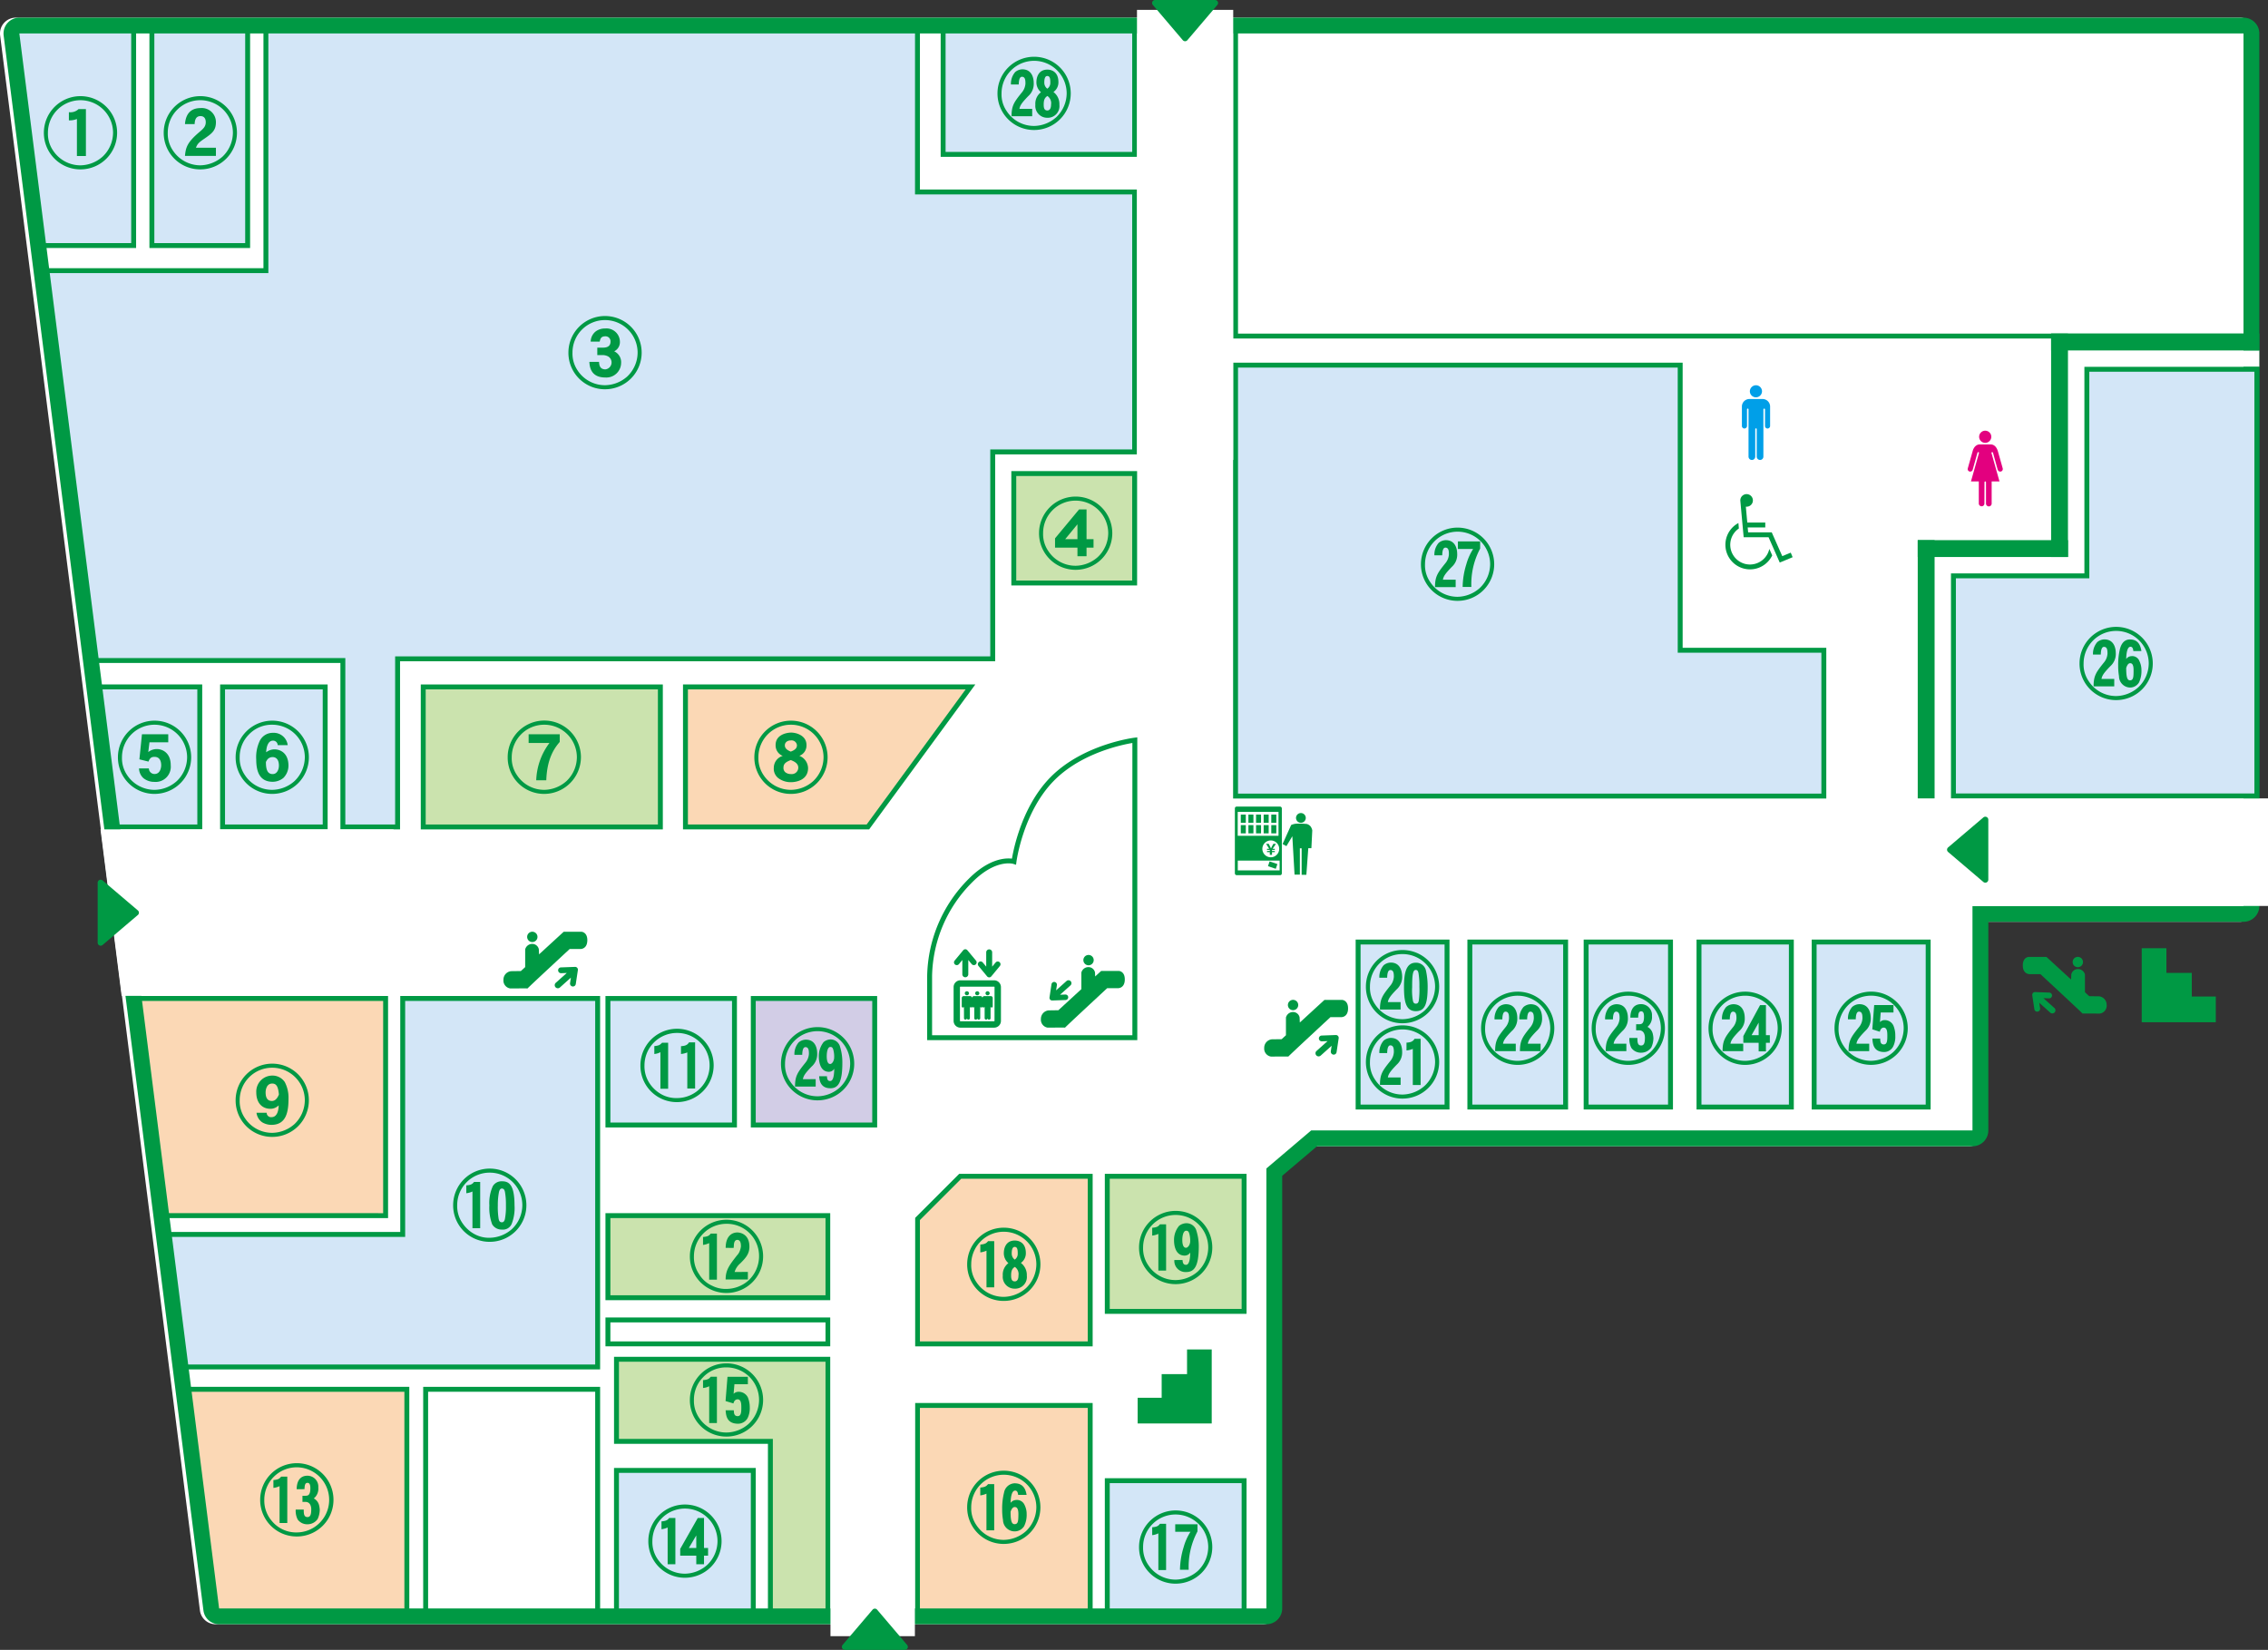 <svg id="グループ_4384" data-name="グループ 4384" xmlns="http://www.w3.org/2000/svg" xmlns:xlink="http://www.w3.org/1999/xlink" width="498.918" height="362.982" viewBox="0 0 498.918 362.982">
  <rect x="0" y="0" width="498.918" height="362.982" fill="#333333" stroke="none"/>
  <defs>
    <clipPath id="clip-path">
      <rect id="長方形_4443" data-name="長方形 4443" width="498.918" height="362.982" fill="none"/>
    </clipPath>
  </defs>
  <g id="グループ_4383" data-name="グループ 4383" clip-path="url(#clip-path)">
    <path id="パス_10192" data-name="パス 10192" d="M492.749,3.884H3.478A3.48,3.48,0,0,0,0,7.366,3.516,3.516,0,0,0,.027,7.8l43.952,346.51a3.477,3.477,0,0,0,3.45,3.038H277.8a3.479,3.479,0,0,0,3.48-3.476V258.684l7.653-6.495h144.2a3.48,3.48,0,0,0,3.48-3.48V202.8H492.75a3.479,3.479,0,0,0,3.48-3.475V7.364a3.48,3.48,0,0,0-3.48-3.48" fill="#fff"/>
    <path id="パス_10193" data-name="パス 10193" d="M29.4,5.586H3.333l6.021,48.44H29.4Z" fill="#d3e6f7"/>
    <path id="パス_10194" data-name="パス 10194" d="M29.4,5.586H3.333l6.021,48.44H29.4Z" fill="none" stroke="#094" stroke-miterlimit="10" stroke-width="1.081"/>
    <rect id="長方形_4381" data-name="長方形 4381" width="21.066" height="48.44" transform="translate(33.412 5.586)" fill="#d3e6f7"/>
    <rect id="長方形_4382" data-name="長方形 4382" width="21.066" height="48.44" transform="translate(33.412 5.586)" fill="none" stroke="#094" stroke-miterlimit="10" stroke-width="1.081"/>
    <rect id="長方形_4383" data-name="長方形 4383" width="42.134" height="28.09" transform="translate(207.47 5.874)" fill="#d3e6f7"/>
    <rect id="長方形_4384" data-name="長方形 4384" width="42.134" height="28.09" transform="translate(207.47 5.874)" fill="none" stroke="#094" stroke-miterlimit="10" stroke-width="1.081"/>
    <path id="パス_10195" data-name="パス 10195" d="M213.488,151.127h-62.7v30.809h40.129Z" fill="#fbd8b5"/>
    <path id="パス_10196" data-name="パス 10196" d="M213.488,151.127h-62.7v30.809h40.129Z" fill="none" stroke="#094" stroke-miterlimit="10" stroke-width="1.081"/>
    <rect id="長方形_4385" data-name="長方形 4385" width="52.166" height="30.809" transform="translate(93.103 151.127)" fill="#cbe3ae"/>
    <rect id="長方形_4386" data-name="長方形 4386" width="52.166" height="30.809" transform="translate(93.103 151.127)" fill="none" stroke="#094" stroke-miterlimit="10" stroke-width="1.081"/>
    <path id="パス_10197" data-name="パス 10197" d="M43.945,151.127H20.436L24.5,181.936h19.45Z" fill="#d3e6f7"/>
    <path id="パス_10198" data-name="パス 10198" d="M43.945,151.127H20.436L24.5,181.936h19.45Z" fill="none" stroke="#094" stroke-miterlimit="10" stroke-width="1.081"/>
    <rect id="長方形_4387" data-name="長方形 4387" width="22.574" height="30.809" transform="translate(48.961 151.126)" fill="#d3e6f7"/>
    <rect id="長方形_4388" data-name="長方形 4388" width="22.574" height="30.809" transform="translate(48.961 151.126)" fill="none" stroke="#094" stroke-miterlimit="10" stroke-width="1.081"/>
    <path id="パス_10199" data-name="パス 10199" d="M75.424,145.32v36.615H87.463v-36.99H218.38V99.424H249.6V42.238H201.827l0-36.364H58.494V59.546H10.1L20.913,145.32Z" fill="#d3e6f7"/>
    <path id="パス_10200" data-name="パス 10200" d="M75.424,145.32v36.615H87.463v-36.99H218.38V99.424H249.6V42.238H201.827l0-36.364H58.494V59.546H10.1L20.913,145.32Z" fill="none" stroke="#094" stroke-miterlimit="10" stroke-width="1.081"/>
    <rect id="長方形_4389" data-name="長方形 4389" width="222.714" height="68.062" transform="translate(271.799 5.874)" fill="#fff"/>
    <rect id="長方形_4390" data-name="長方形 4390" width="222.714" height="68.062" transform="translate(271.799 5.874)" fill="none" stroke="#094" stroke-miterlimit="10" stroke-width="1.081"/>
    <path id="パス_10201" data-name="パス 10201" d="M401.21,143.062h-31.6V80.331H271.8v94.811H401.21Z" fill="#d3e6f7"/>
    <path id="パス_10202" data-name="パス 10202" d="M401.21,143.062h-31.6V80.331H271.8v94.811H401.21Z" fill="none" stroke="#094" stroke-miterlimit="10" stroke-width="1.081"/>
    <rect id="長方形_4391" data-name="長方形 4391" width="30.097" height="29.72" transform="translate(243.581 258.793)" fill="#cbe3ae"/>
    <rect id="長方形_4392" data-name="長方形 4392" width="30.097" height="29.72" transform="translate(243.581 258.793)" fill="none" stroke="#094" stroke-miterlimit="10" stroke-width="1.081"/>
    <path id="パス_10203" data-name="パス 10203" d="M201.824,268.2v27.465h38V258.793H211.23Z" fill="#fbd8b5"/>
    <path id="パス_10204" data-name="パス 10204" d="M201.824,268.2v27.465h38V258.793H211.23Z" fill="none" stroke="#094" stroke-miterlimit="10" stroke-width="1.081"/>
    <rect id="長方形_4393" data-name="長方形 4393" width="30.097" height="29.202" transform="translate(243.581 325.76)" fill="#d3e6f7"/>
    <rect id="長方形_4394" data-name="長方形 4394" width="30.097" height="29.202" transform="translate(243.581 325.76)" fill="none" stroke="#094" stroke-miterlimit="10" stroke-width="1.081"/>
    <rect id="長方形_4395" data-name="長方形 4395" width="37.998" height="45.755" transform="translate(201.824 309.21)" fill="#fbd8b5"/>
    <rect id="長方形_4396" data-name="長方形 4396" width="37.998" height="45.755" transform="translate(201.824 309.21)" fill="none" stroke="#094" stroke-miterlimit="10" stroke-width="1.081"/>
    <rect id="長方形_4397" data-name="長方形 4397" width="26.711" height="27.836" transform="translate(165.708 219.673)" fill="#d2cde6"/>
    <rect id="長方形_4398" data-name="長方形 4398" width="26.711" height="27.836" transform="translate(165.708 219.673)" fill="none" stroke="#094" stroke-miterlimit="10" stroke-width="1.081"/>
    <rect id="長方形_4399" data-name="長方形 4399" width="27.839" height="27.836" transform="translate(133.732 219.673)" fill="#d3e6f7"/>
    <rect id="長方形_4400" data-name="長方形 4400" width="27.839" height="27.836" transform="translate(133.732 219.673)" fill="none" stroke="#094" stroke-miterlimit="10" stroke-width="1.081"/>
    <rect id="長方形_4401" data-name="長方形 4401" width="48.407" height="18.064" transform="translate(133.731 267.445)" fill="#cbe3ae"/>
    <rect id="長方形_4402" data-name="長方形 4402" width="48.407" height="18.064" transform="translate(133.731 267.445)" fill="none" stroke="#094" stroke-miterlimit="10" stroke-width="1.081"/>
    <path id="パス_10205" data-name="パス 10205" d="M84.828,267.448V219.669H29.4l6.522,47.778Z" fill="#fbd8b5"/>
    <path id="パス_10206" data-name="パス 10206" d="M84.828,267.448V219.669H29.4l6.522,47.778Z" fill="none" stroke="#094" stroke-miterlimit="10" stroke-width="1.081"/>
    <path id="パス_10207" data-name="パス 10207" d="M88.588,271.585H35.919l4.889,29.155h90.665l0-81.071H88.588Z" fill="#d3e6f7"/>
    <path id="パス_10208" data-name="パス 10208" d="M88.588,271.585H35.919l4.889,29.155h90.665l0-81.071H88.588Z" fill="none" stroke="#094" stroke-miterlimit="10" stroke-width="1.081"/>
    <rect id="長方形_4403" data-name="長方形 4403" width="48.407" height="5.266" transform="translate(133.731 290.395)" fill="#fff"/>
    <rect id="長方形_4404" data-name="長方形 4404" width="48.407" height="5.266" transform="translate(133.731 290.395)" fill="none" stroke="#094" stroke-miterlimit="10" stroke-width="1.081"/>
    <rect id="長方形_4405" data-name="長方形 4405" width="37.837" height="49.302" transform="translate(93.636 305.656)" fill="#fff"/>
    <rect id="長方形_4406" data-name="長方形 4406" width="37.837" height="49.302" transform="translate(93.636 305.656)" fill="none" stroke="#094" stroke-miterlimit="10" stroke-width="1.081"/>
    <path id="パス_10209" data-name="パス 10209" d="M135.615,317.112h33.857v37.852h12.666l0-55.916H135.615Z" fill="#cbe3ae"/>
    <path id="パス_10210" data-name="パス 10210" d="M135.615,317.112h33.857v37.852h12.666l0-55.916H135.615Z" fill="none" stroke="#094" stroke-miterlimit="10" stroke-width="1.081"/>
    <rect id="長方形_4407" data-name="長方形 4407" width="19.562" height="36.305" transform="translate(298.76 207.254)" fill="#d3e6f7"/>
    <rect id="長方形_4408" data-name="長方形 4408" width="19.562" height="36.305" transform="translate(298.76 207.254)" fill="none" stroke="#094" stroke-miterlimit="10" stroke-width="1.081"/>
    <rect id="長方形_4409" data-name="長方形 4409" width="21.065" height="36.305" transform="translate(323.341 207.254)" fill="#d3e6f7"/>
    <rect id="長方形_4410" data-name="長方形 4410" width="21.065" height="36.305" transform="translate(323.341 207.254)" fill="none" stroke="#094" stroke-miterlimit="10" stroke-width="1.081"/>
    <rect id="長方形_4411" data-name="長方形 4411" width="18.56" height="36.305" transform="translate(348.92 207.254)" fill="#d3e6f7"/>
    <rect id="長方形_4412" data-name="長方形 4412" width="18.56" height="36.305" transform="translate(348.92 207.254)" fill="none" stroke="#094" stroke-miterlimit="10" stroke-width="1.081"/>
    <rect id="長方形_4413" data-name="長方形 4413" width="20.316" height="36.305" transform="translate(373.747 207.254)" fill="#d3e6f7"/>
    <rect id="長方形_4414" data-name="長方形 4414" width="20.316" height="36.305" transform="translate(373.747 207.254)" fill="none" stroke="#094" stroke-miterlimit="10" stroke-width="1.081"/>
    <rect id="長方形_4415" data-name="長方形 4415" width="25.081" height="36.305" transform="translate(399.08 207.254)" fill="#d3e6f7"/>
    <rect id="長方形_4416" data-name="長方形 4416" width="25.081" height="36.305" transform="translate(399.08 207.254)" fill="none" stroke="#094" stroke-miterlimit="10" stroke-width="1.081"/>
    <path id="パス_10211" data-name="パス 10211" d="M295.258,219.985h-3.9l-5.422,4.975-.047-1.123a1.47,1.47,0,0,0-1.471-1.182,1.593,1.593,0,0,0-1.534,1.212v3.894l-.947.869-2.144.026a1.875,1.875,0,0,0-1.689,1.9,1.764,1.764,0,0,0,1.505,1.9s3.93-.035,3.8,0,9.263-8.674,9.263-8.674h2.395s1.357.037,1.473-1.679c.132-2.057-1.288-2.114-1.288-2.114" fill="#094"/>
    <path id="パス_10212" data-name="パス 10212" d="M284.433,222.248a1.136,1.136,0,1,0-1.119-1.152,1.136,1.136,0,0,0,1.119,1.152" fill="#094"/>
    <path id="パス_10213" data-name="パス 10213" d="M293.825,227.715l-3.089.114h0a.636.636,0,0,0-.607.664.644.644,0,0,0,.665.609s.577-.013,1.239-.05l-2.458,2.2a.687.687,0,0,0,.913,1.021l2.455-2.2c-.107.655-.191,1.226-.191,1.226l.006-.006a.646.646,0,0,0,.538.728h.006a.634.634,0,0,0,.719-.532l.461-3.053a.658.658,0,0,0-.148-.52.616.616,0,0,0-.507-.2" fill="#094"/>
    <path id="パス_10214" data-name="パス 10214" d="M129.193,207.106c.131-2.057-1.289-2.114-1.289-2.114h-3.9l-5.423,4.977-.048-1.12a1.472,1.472,0,0,0-1.472-1.182,1.589,1.589,0,0,0-1.531,1.212v3.89l-.946.868-2.149.03a1.875,1.875,0,0,0-1.688,1.9,1.764,1.764,0,0,0,1.506,1.9s3.927-.03,3.8,0,9.266-8.679,9.266-8.679h2.393s1.358.037,1.475-1.679" fill="#094"/>
    <path id="パス_10215" data-name="パス 10215" d="M117.082,207.26a1.136,1.136,0,1,0-1.119-1.152,1.136,1.136,0,0,0,1.119,1.152" fill="#094"/>
    <path id="パス_10216" data-name="パス 10216" d="M125.4,216.3a.646.646,0,0,0,.538.728h0a.634.634,0,0,0,.722-.531l.461-3.053a.658.658,0,0,0-.147-.52.618.618,0,0,0-.507-.2l-3.085.113h0a.637.637,0,0,0-.606.665.644.644,0,0,0,.664.609s.575-.016,1.239-.05l-2.457,2.2a.687.687,0,0,0,.913,1.022l2.455-2.2c-.108.655-.191,1.226-.191,1.226Z" fill="#094"/>
    <path id="パス_10217" data-name="パス 10217" d="M461.741,219.2l-2.143-.03-.946-.868v-3.891a1.59,1.59,0,0,0-1.532-1.212,1.476,1.476,0,0,0-1.473,1.183l-.046,1.12-5.424-4.978h-3.9s-1.42.057-1.288,2.114c.116,1.716,1.472,1.68,1.472,1.68h2.394s9.39,8.709,9.266,8.678,3.8,0,3.8,0a1.766,1.766,0,0,0,1.506-1.9,1.876,1.876,0,0,0-1.69-1.9" fill="#094"/>
    <path id="パス_10218" data-name="パス 10218" d="M457.1,212.791a1.136,1.136,0,1,0-1.152-1.119,1.136,1.136,0,0,0,1.152,1.119" fill="#094"/>
    <path id="パス_10219" data-name="パス 10219" d="M449.508,219.6c.662.033,1.239.05,1.239.05a.645.645,0,0,0,.665-.609.637.637,0,0,0-.607-.665h0l-3.089-.114a.624.624,0,0,0-.508.2.664.664,0,0,0-.147.521l.461,3.053a.633.633,0,0,0,.723.53h0a.644.644,0,0,0,.537-.727l.007.006s-.084-.572-.191-1.226l2.455,2.2a.687.687,0,0,0,.913-1.022Z" fill="#094"/>
    <path id="パス_10220" data-name="パス 10220" d="M382.517,116.268l-.1-1.195a5.416,5.416,0,1,0,7.439,7.116c-.214-.488-.434-.976-.638-1.429a4.365,4.365,0,0,1-4.251,3.436h0a4.341,4.341,0,0,1-2.448-7.928" fill="#094"/>
    <path id="パス_10221" data-name="パス 10221" d="M383.573,118.2h5.48l2.458,5.563,2.835-1.175-.416-1s-1.252.517-1.866.765c-.357-.8-2.314-5.233-2.314-5.233h-5.193c-.013-.17-.049-.561-.1-1.075h3.87v-1.079h-3.957c-.111-1.162-.228-2.525-.318-3.5a.771.771,0,0,0,.173.013,1.384,1.384,0,1,0-1.389-1.386c0,.106.738,8.1.738,8.1" fill="#094"/>
    <path id="パス_10222" data-name="パス 10222" d="M387.609,86.121V86.1a1.341,1.341,0,0,0-1.34-1.343,1.361,1.361,0,0,0-1.335,1.343,1.338,1.338,0,0,0,2.675.02" fill="#009fe8"/>
    <path id="パス_10223" data-name="パス 10223" d="M383.185,89.439V93.7a.558.558,0,0,0,.542.574h.012a.573.573,0,0,0,.571-.538V90.067a.168.168,0,0,1,.16-.176h0a.179.179,0,0,1,.173.176v10.389a.74.74,0,1,0,1.48,0V94.415a.152.152,0,0,1,.133-.17h.02a.159.159,0,0,1,.171.145v6.067a.742.742,0,0,0,.737.738.733.733,0,0,0,.728-.736v0l.007-10.389a.185.185,0,0,1,.181-.176.183.183,0,0,1,.167.176v3.667a.556.556,0,0,0,.561.538.565.565,0,0,0,.562-.565V89.439a1.664,1.664,0,0,0-1.664-1.656h-2.879a1.663,1.663,0,0,0-1.663,1.656" fill="#009fe8"/>
    <path id="パス_10224" data-name="パス 10224" d="M436.706,97.431h.011a1.337,1.337,0,1,0-.011,0" fill="#e3007f"/>
    <path id="パス_10225" data-name="パス 10225" d="M433.953,99.234l-1.076,3.811a.556.556,0,0,0,.376.69h0a.579.579,0,0,0,.7-.391l1.059-3.755a.165.165,0,0,1,.207-.111h0a.153.153,0,0,1,.123.178l-.007.025-1.759,6.231H435.3v4.85a.621.621,0,0,0,.618.624.608.608,0,0,0,.618-.6v-.025l.013-4.675a.171.171,0,0,1,.167-.167.169.169,0,0,1,.168.167v4.675a.623.623,0,1,0,1.245.051.431.431,0,0,0,0-.051v-4.85l1.725.007-1.763-6.238a.164.164,0,0,1,.109-.2h0a.182.182,0,0,1,.22.11l1.038,3.755a.592.592,0,0,0,.711.391.568.568,0,0,0,.393-.691l-1.076-3.811c-.305-.975-.888-1.459-1.589-1.459h-2.368c-.688,0-1.3.484-1.579,1.459" fill="#e3007f"/>
    <path id="パス_10226" data-name="パス 10226" d="M482.151,219.25v-5.209H476.57v-5.429h-5.43V224.9h16.294v-5.65Z" fill="#094"/>
    <path id="パス_10227" data-name="パス 10227" d="M261.127,296.884v5.429h-5.582v5.21h-5.282v5.65h16.293V296.884Z" fill="#094"/>
    <rect id="長方形_4417" data-name="長方形 4417" width="26.588" height="24.077" transform="translate(223.014 104.186)" fill="#cbe3ae"/>
    <rect id="長方形_4418" data-name="長方形 4418" width="26.588" height="24.077" transform="translate(223.014 104.186)" fill="none" stroke="#094" stroke-miterlimit="10" stroke-width="1.081"/>
    <rect id="長方形_4419" data-name="長方形 4419" width="30.097" height="31.459" transform="translate(135.612 323.502)" fill="#d3e6f7"/>
    <rect id="長方形_4420" data-name="長方形 4420" width="30.097" height="31.459" transform="translate(135.612 323.502)" fill="none" stroke="#094" stroke-miterlimit="10" stroke-width="1.081"/>
    <path id="パス_10228" data-name="パス 10228" d="M89.5,305.656H41.136L47.217,355.1H89.5Z" fill="#fbd8b5"/>
    <path id="パス_10229" data-name="パス 10229" d="M89.5,305.656H41.136L47.217,355.1H89.5Z" fill="none" stroke="#094" stroke-miterlimit="10" stroke-width="1.081"/>
    <path id="パス_10230" data-name="パス 10230" d="M493.525,7.364v191.96H433.908v49.381H288.435l-9.854,8.365v96.8H48.2L4.254,7.364Zm0-3.48H4.254A3.48,3.48,0,0,0,.776,7.366,3.516,3.516,0,0,0,.8,7.8l43.952,346.51a3.477,3.477,0,0,0,3.45,3.038H278.581a3.479,3.479,0,0,0,3.48-3.476V258.684l7.653-6.495h144.2a3.48,3.48,0,0,0,3.48-3.48V202.8h56.137a3.479,3.479,0,0,0,3.48-3.475V7.364a3.48,3.48,0,0,0-3.48-3.48" fill="#094"/>
    <rect id="長方形_4421" data-name="長方形 4421" width="18.571" height="95.352" transform="translate(182.688 264.618)" fill="#fff"/>
    <path id="パス_10231" data-name="パス 10231" d="M185.351,361.9l6.6-7.757a.659.659,0,0,1,.93-.072.611.611,0,0,1,.072.072l6.6,7.757a.659.659,0,0,1-.5,1.085h-13.2a.658.658,0,0,1-.5-1.085" fill="#094"/>
    <rect id="長方形_4422" data-name="長方形 4422" width="21.169" height="99.023" transform="translate(250.115 2.173)" fill="#fff"/>
    <path id="パス_10232" data-name="パス 10232" d="M267.8,1.085l-6.6,7.757a.659.659,0,0,1-.93.072.612.612,0,0,1-.072-.072l-6.6-7.757A.659.659,0,0,1,254.1,0h13.2a.658.658,0,0,1,.5,1.085" fill="#094"/>
    <rect id="長方形_4423" data-name="長方形 4423" width="85.796" height="23.666" transform="translate(413.122 175.653)" fill="#fff"/>
    <rect id="長方形_4424" data-name="長方形 4424" width="12.34" height="3.605" transform="translate(484.666 77.1)" fill="#fff"/>
    <path id="パス_10233" data-name="パス 10233" d="M436.306,194.04l-7.758-6.6a.659.659,0,0,1-.071-.93.6.6,0,0,1,.071-.072l7.758-6.6a.66.66,0,0,1,1.085.5v13.2a.658.658,0,0,1-1.085.5" fill="#094"/>
    <path id="パス_10234" data-name="パス 10234" d="M22.109,182.477H86.567V219.1H26.758Z" fill="#fff"/>
    <path id="パス_10235" data-name="パス 10235" d="M22.572,193.7l7.757,6.6a.659.659,0,0,1,.072.93.611.611,0,0,1-.072.072l-7.757,6.6a.658.658,0,0,1-1.088-.5V194.2a.658.658,0,0,1,1.085-.5" fill="#094"/>
    <rect id="長方形_4425" data-name="長方形 4425" width="10.335" height="15.093" rx="0.38" transform="translate(271.647 177.455)" fill="#094"/>
    <rect id="長方形_4426" data-name="長方形 4426" width="9.206" height="2.153" transform="translate(272.289 189.338)" fill="#fff"/>
    <rect id="長方形_4427" data-name="長方形 4427" width="8.976" height="5.263" transform="translate(272.275 178.617)" fill="#fff"/>
    <rect id="長方形_4428" data-name="長方形 4428" width="1.105" height="1.813" transform="translate(272.95 179.217)" fill="#094"/>
    <rect id="長方形_4429" data-name="長方形 4429" width="1.105" height="1.813" transform="translate(274.627 179.217)" fill="#094"/>
    <rect id="長方形_4430" data-name="長方形 4430" width="1.104" height="1.813" transform="translate(276.305 179.217)" fill="#094"/>
    <rect id="長方形_4431" data-name="長方形 4431" width="1.105" height="1.813" transform="translate(277.981 179.217)" fill="#094"/>
    <rect id="長方形_4432" data-name="長方形 4432" width="1.105" height="1.813" transform="translate(279.659 179.217)" fill="#094"/>
    <rect id="長方形_4433" data-name="長方形 4433" width="1.105" height="1.813" transform="translate(272.95 181.531)" fill="#094"/>
    <rect id="長方形_4434" data-name="長方形 4434" width="1.105" height="1.813" transform="translate(274.627 181.531)" fill="#094"/>
    <rect id="長方形_4435" data-name="長方形 4435" width="1.104" height="1.813" transform="translate(276.305 181.531)" fill="#094"/>
    <rect id="長方形_4436" data-name="長方形 4436" width="1.105" height="1.813" transform="translate(277.981 181.531)" fill="#094"/>
    <rect id="長方形_4437" data-name="長方形 4437" width="1.105" height="1.813" transform="translate(279.659 181.531)" fill="#094"/>
    <rect id="長方形_4438" data-name="長方形 4438" width="1.105" height="1.813" transform="translate(278.932 190.563) rotate(-71.203)" fill="#094"/>
    <path id="パス_10236" data-name="パス 10236" d="M281.4,186.755a1.852,1.852,0,1,1-1.852-1.852,1.852,1.852,0,0,1,1.852,1.852" fill="#fff"/>
    <path id="パス_10237" data-name="パス 10237" d="M279.334,188.07v-.6h-.613v-.244h.613v-.247h-.613v-.243h.477l-.676-1.081h.578l.331.653c.069.139.108.249.16.376h.006c.055-.117.1-.247.166-.38l.347-.649h.578l-.737,1.081h.483v.243h-.613v.247h.613v.244h-.613v.6Z" fill="#094"/>
    <path id="パス_10238" data-name="パス 10238" d="M287.245,179.949a1.072,1.072,0,1,1-1.072-1.072,1.072,1.072,0,0,1,1.072,1.072" fill="#094"/>
    <path id="パス_10239" data-name="パス 10239" d="M284.029,181.508l-1.884,4.191.844.455,1.3-2.177.487,8.447h1.17v-5.783h.39v5.815h1.039l.423-5.847h.682l.195-3.931a2.256,2.256,0,0,0-.358-.845,1.694,1.694,0,0,0-.844-.552,17.016,17.016,0,0,0-2.307-.065,3.411,3.411,0,0,0-1.137.292" fill="#094"/>
    <path id="パス_10240" data-name="パス 10240" d="M429.72,175.112V126.69h29.349V81.246h37.4v93.866Z" fill="#d3e6f7"/>
    <path id="パス_10241" data-name="パス 10241" d="M495.925,81.786v92.786H430.261V127.231H459.61V81.786Zm1.081-1.081H458.528v45.444H429.179v49.5h67.826Z" fill="#094"/>
    <rect id="長方形_4439" data-name="長方形 4439" width="3.708" height="49.152" transform="translate(451.207 73.393)" fill="#094"/>
    <rect id="長方形_4440" data-name="長方形 4440" width="3.708" height="56.816" transform="translate(421.867 118.837)" fill="#094"/>
    <rect id="長方形_4441" data-name="長方形 4441" width="45.799" height="3.708" transform="translate(451.207 73.392)" fill="#094"/>
    <rect id="長方形_4442" data-name="長方形 4442" width="33.057" height="3.708" transform="translate(421.866 118.837)" fill="#094"/>
    <path id="パス_10242" data-name="パス 10242" d="M204.5,228.293h45.144V162.834s-10.982,1.346-18.058,8.421-8.527,18.289-8.527,18.289-4.075-1.316-9.53,4.139A30.416,30.416,0,0,0,204.5,214.75Z" fill="#fff"/>
    <path id="パス_10243" data-name="パス 10243" d="M204.5,228.293h45.144V162.834s-10.982,1.346-18.058,8.421-8.527,18.289-8.527,18.289-4.075-1.316-9.53,4.139A30.416,30.416,0,0,0,204.5,214.75Z" fill="none" stroke="#094" stroke-miterlimit="10" stroke-width="1.081"/>
    <path id="パス_10244" data-name="パス 10244" d="M230.495,226.087s3.927-.031,3.8,0,9.266-8.679,9.266-8.679h2.394s1.356.037,1.472-1.679c.132-2.057-1.289-2.114-1.289-2.114h-3.9l-1.319,1.21-.036-.872a1.474,1.474,0,0,0-1.473-1.182,1.588,1.588,0,0,0-1.532,1.211v3.636l-5.057,4.642-2.147.031a1.877,1.877,0,0,0-1.693,1.9,1.764,1.764,0,0,0,1.506,1.9" fill="#094"/>
    <path id="パス_10245" data-name="パス 10245" d="M240.593,211.248h0v0Z" fill="#094"/>
    <path id="パス_10246" data-name="パス 10246" d="M239.445,212.37a1.136,1.136,0,1,0-1.122-1.149,1.136,1.136,0,0,0,1.122,1.149" fill="#094"/>
    <path id="パス_10247" data-name="パス 10247" d="M231.485,220.116l2.922-.106a.6.6,0,1,0-.047-1.206s-.547.016-1.175.05l2.324-2.081a.65.65,0,0,0-.865-.968l-2.324,2.08c.1-.621.181-1.158.181-1.158h0a.609.609,0,0,0-.508-.688.6.6,0,0,0-.685.5l-.434,2.888a.62.62,0,0,0,.14.494.582.582,0,0,0,.474.194" fill="#094"/>
    <path id="パス_10248" data-name="パス 10248" d="M218.689,215.674H211.27a1.488,1.488,0,0,0-1.494,1.494l0,7.425a1.486,1.486,0,0,0,1.493,1.5h7.421a1.5,1.5,0,0,0,1.5-1.494l0-7.423a1.505,1.505,0,0,0-1.5-1.5" fill="#fff"/>
    <path id="パス_10249" data-name="パス 10249" d="M210.944,212.117s.352-.423.751-.916v3.15a.656.656,0,0,0,1.312,0V211.2c.4.493.753.916.753.916a.617.617,0,0,0,.858.084.611.611,0,0,0,.083-.859l-1.888-2.272a.6.6,0,0,0-.467-.227.632.632,0,0,0-.466.227L210,211.342a.608.608,0,0,0,.083.855.618.618,0,0,0,.861-.08" fill="#094"/>
    <path id="パス_10250" data-name="パス 10250" d="M217.137,214.8a.624.624,0,0,0,.467.229.61.61,0,0,0,.473-.229l1.873-2.269a.6.6,0,0,0-.076-.853.6.6,0,0,0-.857.083s-.359.426-.76.909v-3.147a.654.654,0,1,0-1.308,0v3.147c-.389-.483-.752-.909-.752-.909a.606.606,0,1,0-.937.768Z" fill="#094"/>
    <path id="パス_10251" data-name="パス 10251" d="M218.689,215.674H211.27a1.488,1.488,0,0,0-1.494,1.494l0,7.424a1.486,1.486,0,0,0,1.493,1.5h7.42a1.494,1.494,0,0,0,1.5-1.494l0-7.423a1.505,1.505,0,0,0-1.5-1.5m.086,8.922a.086.086,0,0,1-.09.09h-7.42a.1.1,0,0,1-.093-.09v-7.423a.1.1,0,0,1,.1-.1h7.419a.088.088,0,0,1,.09.1Z" fill="#094"/>
    <path id="パス_10252" data-name="パス 10252" d="M212.7,218.968a.458.458,0,0,0,.47-.449.47.47,0,0,0-.937,0,.461.461,0,0,0,.467.449" fill="#094"/>
    <path id="パス_10253" data-name="パス 10253" d="M214.981,218.968a.453.453,0,0,0,.46-.449.465.465,0,0,0-.927,0,.457.457,0,0,0,.467.449" fill="#094"/>
    <path id="パス_10254" data-name="パス 10254" d="M217.258,218.968a.451.451,0,0,0,.453-.449.46.46,0,0,0-.919,0,.454.454,0,0,0,.466.449" fill="#094"/>
    <path id="パス_10255" data-name="パス 10255" d="M217.923,219.149h-1.331a.445.445,0,0,0-.481.423.427.427,0,0,0-.466-.423h-1.328a.446.446,0,0,0-.481.423.427.427,0,0,0-.469-.423h-1.319a.437.437,0,0,0-.482.44v1.854a.236.236,0,0,0,.253.218.23.23,0,0,0,.231-.172l.011,2.563a.325.325,0,0,0,.643,0,.331.331,0,0,0,.653,0v-2.563a.253.253,0,0,0,.241.172.228.228,0,0,0,.238-.21.25.25,0,0,0,.257.21.245.245,0,0,0,.235-.172l0,2.563a.3.3,0,0,0,.321.277.308.308,0,0,0,.329-.277.3.3,0,0,0,.316.277.313.313,0,0,0,.337-.277v-2.563a.244.244,0,0,0,.233.172.234.234,0,0,0,.244-.21.243.243,0,0,0,.246.21.259.259,0,0,0,.248-.172v2.563a.329.329,0,0,0,.649,0,.3.3,0,0,0,.316.277.313.313,0,0,0,.338-.277v-2.563a.24.24,0,0,0,.236.172.231.231,0,0,0,.245-.218v-1.854a.43.43,0,0,0-.466-.44" fill="#094"/>
    <path id="パス_10256" data-name="パス 10256" d="M111.681,166.583a8.056,8.056,0,0,1,16.112,0,8.1,8.1,0,0,1-8.048,8.081,8,8,0,0,1-8.064-8.081m2.049,3.966a7.16,7.16,0,0,0,6.015,3.223,7.5,7.5,0,0,0,4.875-1.934,7.275,7.275,0,0,0,2.281-5.255,7.166,7.166,0,0,0-7.156-7.139,7.132,7.132,0,0,0-7.172,7.139,6.561,6.561,0,0,0,1.157,3.966m9.4-9.006v1.686c-1.008,1.189-2.793,3.42-2.958,8.444h-2.214a14.485,14.485,0,0,1,2.908-8.213h-4.577v-1.917Z" fill="#094"/>
    <path id="パス_10257" data-name="パス 10257" d="M165.943,166.6a8.057,8.057,0,1,1,8.065,8.065,8.02,8.02,0,0,1-8.065-8.065m2.05,3.966a7.211,7.211,0,0,0,6.015,3.206,7.425,7.425,0,0,0,4.891-1.933,7.259,7.259,0,0,0,2.264-5.239,7.168,7.168,0,0,0-7.155-7.155,7.131,7.131,0,0,0-7.172,7.155,6.589,6.589,0,0,0,1.157,3.966m9.419-6.66a2.409,2.409,0,0,1-1.57,2.38,2.979,2.979,0,0,1,1.917,2.71c0,2.594-2.561,3.091-3.768,3.091a4.545,4.545,0,0,1-2.776-.893,2.616,2.616,0,0,1-.991-2.28,2.727,2.727,0,0,1,1.966-2.612,2.464,2.464,0,0,1-1.57-2.4c0-2.231,2.363-2.727,3.437-2.727s3.355.612,3.355,2.727m-4.594,6.049a1.979,1.979,0,0,0,1.19.346,1.424,1.424,0,0,0,1.6-1.42c0-.943-.959-1.4-1.653-1.653-.942.347-1.6.76-1.6,1.586a1.234,1.234,0,0,0,.463,1.141m1.14-4.594c1.223-.446,1.355-.976,1.355-1.422a1.193,1.193,0,0,0-1.305-1.041c-.992,0-1.355.611-1.355,1.041,0,.364.066.943,1.3,1.422" fill="#094"/>
    <path id="パス_10258" data-name="パス 10258" d="M219.429,20.537a8.057,8.057,0,1,1,8.065,8.065,8.029,8.029,0,0,1-8.065-8.065m2.05,3.95a7.16,7.16,0,0,0,6.015,3.222,7.5,7.5,0,0,0,4.875-1.933,7.266,7.266,0,0,0,2.28-5.239,7.168,7.168,0,0,0-7.155-7.155,7.159,7.159,0,0,0-7.172,7.155,6.439,6.439,0,0,0,1.157,3.95m5.585-.545v1.635H222.52c0-2.313.545-3.089,2.214-5.172a3.344,3.344,0,0,0,.843-2.016c0-.661-.017-1.487-.76-1.5-.612,0-.694,1.024-.711,1.7h-1.719a3.917,3.917,0,0,1,.926-2.726,2.489,2.489,0,0,1,1.586-.612c2.132,0,2.5,1.983,2.5,2.992a3.59,3.59,0,0,1-1.207,2.908c-1.47,1.52-1.8,2.065-1.933,2.793Zm4.677-3.7a3.318,3.318,0,0,1,1.305,2.793,2.572,2.572,0,0,1-2.66,2.875,2.612,2.612,0,0,1-2.628-2.875A3.147,3.147,0,0,1,229,20.289a2.834,2.834,0,0,1-1.008-2.214c0-1.058.446-2.76,2.412-2.76.959,0,2.429.5,2.429,2.76a2.585,2.585,0,0,1-1.09,2.165m-1.355,4.065c.694,0,.826-.744.826-1.322a1.885,1.885,0,0,0-.81-1.867c-.495.346-.809.71-.809,1.867,0,.463,0,1.322.793,1.322m0-4.792a1.518,1.518,0,0,0,.661-1.339c0-.661-.017-1.454-.661-1.454-.661,0-.661,1.091-.661,1.454a1.637,1.637,0,0,0,.661,1.339" fill="#094"/>
    <path id="パス_10259" data-name="パス 10259" d="M36.014,29.2a8.056,8.056,0,1,1,8.064,8.065A8.019,8.019,0,0,1,36.014,29.2m2.049,3.95a7.223,7.223,0,0,0,6.015,3.222,7.584,7.584,0,0,0,4.892-1.933A7.312,7.312,0,0,0,51.233,29.2a7.168,7.168,0,0,0-7.155-7.155A7.132,7.132,0,0,0,36.906,29.2a6.547,6.547,0,0,0,1.157,3.95m9.436-.645v1.8H40.69c.165-1.967.6-3.041,3.074-5.173.991-.826,1.5-1.306,1.5-2.264,0-.744-.347-1.322-1.124-1.322-.462,0-1.272.1-1.322,1.752H40.69c.149-1.917,1.008-3.521,3.437-3.521A3.1,3.1,0,0,1,47.5,26.873c0,1.884-.926,2.512-2.562,3.653-1.124.759-1.52,1.106-1.834,1.982Z" fill="#094"/>
    <path id="パス_10260" data-name="パス 10260" d="M9.65,29.2a8.056,8.056,0,1,1,8.064,8.065A8.029,8.029,0,0,1,9.65,29.2M11.7,33.152a7.183,7.183,0,0,0,6.015,3.223,7.5,7.5,0,0,0,4.875-1.934,7.264,7.264,0,0,0,2.28-5.238,7.168,7.168,0,0,0-7.155-7.155A7.157,7.157,0,0,0,10.542,29.2,6.543,6.543,0,0,0,11.7,33.152M18.9,24V34.326H16.921V26.179a4.205,4.205,0,0,1-1.768.3v-1.8A2.584,2.584,0,0,0,17.284,24Z" fill="#094"/>
    <path id="パス_10261" data-name="パス 10261" d="M125.04,77.576a8.057,8.057,0,1,1,8.065,8.065,8.02,8.02,0,0,1-8.065-8.065m2.05,3.966a7.188,7.188,0,0,0,6.015,3.206A7.492,7.492,0,0,0,138,82.814a7.287,7.287,0,0,0,2.264-5.238,7.168,7.168,0,0,0-7.155-7.155,7.131,7.131,0,0,0-7.172,7.155,6.589,6.589,0,0,0,1.157,3.966m4.3-3.421V76.485h1.256c1.173,0,1.653-.5,1.653-1.339a1.088,1.088,0,0,0-1.124-1.156c-.876,0-1.107.4-1.256,1.173h-1.983a2.933,2.933,0,0,1,1.173-2.3,3.472,3.472,0,0,1,2.049-.595,2.953,2.953,0,0,1,3.206,2.975,2.242,2.242,0,0,1-1.256,2.049,2.638,2.638,0,0,1,1.521,2.6,3.249,3.249,0,0,1-3.5,3.156c-3.239,0-3.421-2.462-3.486-3.438h2.131c.033.612.116,1.653,1.4,1.653a1.535,1.535,0,0,0,.661-2.809,2.543,2.543,0,0,0-1.19-.331Z" fill="#094"/>
    <path id="パス_10262" data-name="パス 10262" d="M228.57,117.3a8.056,8.056,0,1,1,8.064,8.064,8.029,8.029,0,0,1-8.064-8.064m2.049,3.949a7.161,7.161,0,0,0,6.015,3.223,7.5,7.5,0,0,0,4.875-1.934,7.267,7.267,0,0,0,2.281-5.238,7.18,7.18,0,0,0-7.156-7.156,7.131,7.131,0,0,0-7.171,7.156,6.543,6.543,0,0,0,1.156,3.949m8.4-9.172v6.545h1.537v1.867h-1.537v1.884h-2v-1.884H232.09v-2.05l5.288-6.362Zm-4.693,6.545h2.693v-3.272Z" fill="#094"/>
    <path id="パス_10263" data-name="パス 10263" d="M51.835,166.6a8.057,8.057,0,1,1,8.065,8.064,8.019,8.019,0,0,1-8.065-8.064m2.05,3.949a7.159,7.159,0,0,0,6.015,3.223,7.507,7.507,0,0,0,4.891-1.934,7.307,7.307,0,0,0,2.264-5.238,7.167,7.167,0,0,0-7.155-7.155,6.937,6.937,0,0,0-5.206,2.213,7.007,7.007,0,0,0-1.966,4.942,6.545,6.545,0,0,0,1.157,3.949m7.205-6.61a1.021,1.021,0,0,0-1.042-.992c-.925,0-1.421,1.008-1.5,2.562a3.056,3.056,0,0,1,1.85-.645c1.141,0,3.058.711,3.058,3.6a3.847,3.847,0,0,1-1.107,2.677A3.746,3.746,0,0,1,60,172c-2.859,0-3.636-2.2-3.636-4.924a8.315,8.315,0,0,1,.81-4.148,3.174,3.174,0,0,1,2.859-1.7,3.092,3.092,0,0,1,3.256,2.71ZM60,170.3c.909,0,1.355-.941,1.355-1.867,0-1.851-1.173-1.867-1.355-1.867a1.47,1.47,0,0,0-1.157.5,3.626,3.626,0,0,0-.347.578c0,1.652.331,2.66,1.5,2.66" fill="#094"/>
    <path id="パス_10264" data-name="パス 10264" d="M25.941,166.6a8.057,8.057,0,1,1,8.065,8.064,8.029,8.029,0,0,1-8.065-8.064m2.05,3.965a7.233,7.233,0,0,0,6.015,3.207,7.423,7.423,0,0,0,4.891-1.934,7.261,7.261,0,0,0,2.264-5.238,7.179,7.179,0,0,0-7.155-7.156,7.159,7.159,0,0,0-7.172,7.156,6.588,6.588,0,0,0,1.157,3.965m9.022-9.022v1.768H32.882l-.265,2.148a3.019,3.019,0,0,1,1.9-.661c1.157,0,3.04.777,3.04,3.569a3.339,3.339,0,0,1-3.635,3.653,3.76,3.76,0,0,1-2.38-.827,3,3,0,0,1-.958-2.131H32.75a1.234,1.234,0,0,0,1.256,1.222c1.289,0,1.454-1.519,1.454-1.9,0-1.123-.463-1.867-1.454-1.867-.529,0-.992.083-1.339,1.041l-2-.495.562-5.52Z" fill="#094"/>
    <path id="パス_10265" data-name="パス 10265" d="M99.684,265.146a8.056,8.056,0,1,1,8.063,8.065,8.008,8.008,0,0,1-8.063-8.065m2.048,3.95a7.424,7.424,0,0,0,2.892,2.545,6.633,6.633,0,0,0,3.123.677,7.543,7.543,0,0,0,4.892-1.933,7.255,7.255,0,0,0,2.264-5.239,7.158,7.158,0,0,0-7.156-7.155,7.131,7.131,0,0,0-7.171,7.155,6.546,6.546,0,0,0,1.156,3.95m3.9-9.056v10.18h-1.7v-8.081a4.2,4.2,0,0,1-1.354.379V260.8c.958-.1,1.289-.232,1.7-.76Zm2.644,9.337a10.4,10.4,0,0,1-.628-4.181,8.974,8.974,0,0,1,.761-4.23,2.232,2.232,0,0,1,2.016-1.074c1.486,0,2.76.66,2.76,5.3a9.445,9.445,0,0,1-.645,4.114,2.062,2.062,0,0,1-2.115,1.207,2.39,2.39,0,0,1-2.149-1.14m1.5-7.172a14.665,14.665,0,0,0-.266,2.991,16.679,16.679,0,0,0,.183,2.99c.1.414.23.728.711.728.214,0,.5-.066.66-.678a14,14,0,0,0,.231-3.04,15.843,15.843,0,0,0-.215-2.974c-.1-.413-.246-.728-.66-.728-.182,0-.446.017-.644.711" fill="#094"/>
    <path id="パス_10266" data-name="パス 10266" d="M57.233,329.973a8.064,8.064,0,1,1,8.1,8.065,8.027,8.027,0,0,1-8.1-8.065m2.561,4.644a6.915,6.915,0,0,0,5.536,2.528,7.164,7.164,0,0,0,0-14.327,7.131,7.131,0,0,0-7.188,7.155,6.832,6.832,0,0,0,1.652,4.644m3.405-9.75v10.2H61.5v-8.1a4.32,4.32,0,0,1-1.355.38v-1.719c.959-.1,1.29-.231,1.7-.759Zm2.065,2.776c0-1.107.314-2.975,2.38-2.975a2.406,2.406,0,0,1,2.379,2.6,2.76,2.76,0,0,1-.991,2.4,2.32,2.32,0,0,1,1.14,1.422,5.426,5.426,0,0,1,.165,1.057,4.919,4.919,0,0,1-.462,2.049,2.7,2.7,0,0,1-2.215,1.156,2.578,2.578,0,0,1-2.181-1.057,4.3,4.3,0,0,1-.43-2.181h1.769c0,.826,0,1.669.842,1.652.793,0,.793-1.041.81-1.7,0-.363-.082-1.636-1.289-1.636h-.645V329.08h.645c.5,0,1.091-.049,1.091-1.652,0-.578-.083-1.19-.628-1.19-.529,0-.628.512-.661,1.388Z" fill="#094"/>
    <path id="パス_10267" data-name="パス 10267" d="M142.621,339.052a8.056,8.056,0,1,1,8.064,8.065,8.018,8.018,0,0,1-8.064-8.065m2.049,3.966a7.188,7.188,0,0,0,6.015,3.206,7.5,7.5,0,0,0,4.892-1.933,7.262,7.262,0,0,0,2.263-5.239,7.179,7.179,0,0,0-7.155-7.155,7.161,7.161,0,0,0-7.172,7.155,6.56,6.56,0,0,0,1.157,3.966m3.9-9.055v10.179h-1.7v-8.081a4.643,4.643,0,0,1-1.355.38v-1.719c.958-.1,1.289-.231,1.7-.759Zm6.3,0v6.61h.892v1.686h-.892v1.883h-1.7v-1.883h-3.536v-1.488l3.866-6.808Zm-3.338,6.61h1.636v-2.76Z" fill="#094"/>
    <path id="パス_10268" data-name="パス 10268" d="M151.759,307.992a8.056,8.056,0,1,1,8.065,8.064,8.009,8.009,0,0,1-8.065-8.064m2.05,3.966a7.188,7.188,0,0,0,6.015,3.206,7.489,7.489,0,0,0,4.875-1.917,7.305,7.305,0,0,0,2.28-5.255,7.168,7.168,0,0,0-7.155-7.155,6.937,6.937,0,0,0-5.206,2.213,7.007,7.007,0,0,0-1.966,4.942,6.591,6.591,0,0,0,1.157,3.966m3.9-9.073v10.2h-1.7v-8.1a3.819,3.819,0,0,1-1.355.38v-1.719c.959-.1,1.289-.231,1.7-.76Zm6.809.017v1.636h-2.958l-.182,2.115a1.521,1.521,0,0,1,1.124-.446,2.232,2.232,0,0,1,2.016,1.239,5.773,5.773,0,0,1,.413,2.215,4.909,4.909,0,0,1-.446,2.28,2.4,2.4,0,0,1-2.1,1.289c-2.512,0-2.677-1.785-2.76-2.958h1.8c.016.628.066,1.289.842,1.289.793,0,.81-.942.81-1.917,0-.711-.017-1.785-.826-1.785-.265,0-.727.149-.909.909l-1.735-.528.429-5.338Z" fill="#094"/>
    <path id="パス_10269" data-name="パス 10269" d="M151.759,276.4a8.056,8.056,0,1,1,8.081,8.065,8.022,8.022,0,0,1-8.081-8.065m2.05,3.95a6.306,6.306,0,0,0,2.858,2.528,6.516,6.516,0,0,0,3.173.694,7.4,7.4,0,0,0,4.875-1.917,7.328,7.328,0,0,0,2.264-5.255,7.081,7.081,0,0,0-7.139-7.155,7.159,7.159,0,0,0-7.188,7.155,6.559,6.559,0,0,0,1.157,3.95m3.9-8.957v10.146h-1.7v-8.047a4.567,4.567,0,0,1-1.355.4v-1.736c.959-.1,1.289-.231,1.7-.76Zm6.809,8.445v1.652h-4.892c0-2.082.81-3.124,2.5-5.3a2.686,2.686,0,0,0,.6-.943,4.073,4.073,0,0,0,.264-1.024c0-.446-.017-1.438-.793-1.438-.579,0-.694.612-.744.925-.016.183-.016.43-.066.844l-1.752-.017c0-2.3,1.107-3.371,2.578-3.387.248,0,2.628.1,2.644,3.106,0,1.652-.859,2.545-2.032,3.718a3.934,3.934,0,0,0-1.223,1.868Z" fill="#094"/>
    <path id="パス_10270" data-name="パス 10270" d="M212.757,331.611a8.056,8.056,0,1,1,8.065,8.065,8.019,8.019,0,0,1-8.065-8.065m2.049,3.949a7.162,7.162,0,0,0,6.016,3.223,7.511,7.511,0,0,0,4.891-1.933,7.314,7.314,0,0,0,2.264-5.239,7.168,7.168,0,0,0-7.155-7.155,7.157,7.157,0,0,0-7.172,7.155,6.548,6.548,0,0,0,1.156,3.949m3.9-9.039v10.163H217V328.62a4.656,4.656,0,0,1-1.355.38v-1.719c.959-.1,1.289-.231,1.7-.76Zm5.272,2.364c-.05-.3-.116-.943-.661-.943-.81,0-.975,1.636-1.008,2.694a1.657,1.657,0,0,1,1.206-.628,1.828,1.828,0,0,1,1.868,1.091,4.365,4.365,0,0,1,.462,1.983,5.55,5.55,0,0,1-.561,2.693,2.449,2.449,0,0,1-2.083,1.141,2.569,2.569,0,0,1-2.561-2.5,13.5,13.5,0,0,1-.182-2.362,14.148,14.148,0,0,1,.413-3.669,2.467,2.467,0,0,1,2.3-2.049c1.355,0,2.363.628,2.661,2.545Zm-.777,6.444c.81,0,.81-.826.827-2.214,0-1.537-.562-1.554-.827-1.554-.6,0-.892,1.025-.892,1.075,0,2.1.281,2.693.892,2.693" fill="#094"/>
    <path id="パス_10271" data-name="パス 10271" d="M212.76,278.148a8.056,8.056,0,1,1,8.064,8.065,8.018,8.018,0,0,1-8.064-8.065m2.049,3.95a7.16,7.16,0,0,0,6.015,3.222,7.584,7.584,0,0,0,4.892-1.933,7.286,7.286,0,0,0,2.263-5.239,7.179,7.179,0,0,0-7.155-7.155,7.159,7.159,0,0,0-7.172,7.155,6.518,6.518,0,0,0,1.157,3.95m3.9-9.039v10.163h-1.7v-8.065a4.643,4.643,0,0,1-1.355.38v-1.719c.958-.1,1.289-.231,1.7-.759Zm5.866,4.792a3.319,3.319,0,0,1,1.306,2.793,2.572,2.572,0,0,1-2.661,2.875,2.612,2.612,0,0,1-2.627-2.875,3.148,3.148,0,0,1,1.239-2.744,2.834,2.834,0,0,1-1.008-2.214c0-1.058.446-2.76,2.413-2.76.958,0,2.429.5,2.429,2.76a2.583,2.583,0,0,1-1.091,2.165m-1.355,4.065c.694,0,.826-.744.826-1.322a1.886,1.886,0,0,0-.809-1.867c-.5.346-.81.71-.81,1.867,0,.463,0,1.322.793,1.322m0-4.792a1.518,1.518,0,0,0,.661-1.339c0-.661-.016-1.454-.661-1.454-.661,0-.661,1.091-.661,1.454a1.639,1.639,0,0,0,.661,1.339" fill="#094"/>
    <path id="パス_10272" data-name="パス 10272" d="M250.568,274.455a8.057,8.057,0,1,1,8.065,8.064,8.019,8.019,0,0,1-8.065-8.064m2.05,3.949a7.159,7.159,0,0,0,6.015,3.223,7.5,7.5,0,0,0,4.892-1.917,7.323,7.323,0,0,0,2.263-5.255,7.168,7.168,0,0,0-7.155-7.155,7.157,7.157,0,0,0-7.172,7.155,6.486,6.486,0,0,0,1.157,3.949m3.9-9.039v10.18h-1.7v-8.081a4.705,4.705,0,0,1-1.355.38v-1.719c.958-.1,1.289-.232,1.7-.76Zm3.619,7.85c.049.545.116,1.057.76,1.057.826,0,.909-1.685.942-2.71a1.463,1.463,0,0,1-1.24.677c-2.2,0-2.33-2.66-2.33-3.305a4.789,4.789,0,0,1,1.108-3.239,2.68,2.68,0,0,1,1.553-.578,2.275,2.275,0,0,1,2.165,1.372,11.3,11.3,0,0,1,.611,3.668c0,4.4-.942,5.7-2.776,5.7a2.45,2.45,0,0,1-2.594-2.643Zm-.05-4.429c0,.38.017,1.734.81,1.734.446,0,.925-.71.925-1.437a5.59,5.59,0,0,0-.231-1.784c-.149-.4-.314-.53-.661-.53-.645,0-.843,1.191-.843,2.017" fill="#094"/>
    <path id="パス_10273" data-name="パス 10273" d="M300.474,217.06a8.057,8.057,0,1,1,8.065,8.065,8.009,8.009,0,0,1-8.065-8.065m2.05,3.949a7.159,7.159,0,0,0,6.015,3.223,7.538,7.538,0,0,0,4.891-1.934,7.306,7.306,0,0,0,2.264-5.238,7.157,7.157,0,0,0-7.155-7.155,7.1,7.1,0,0,0-7.172,7.155,6.543,6.543,0,0,0,1.157,3.949m5.585-.545V222.1h-4.544c0-2.313.545-3.09,2.214-5.173a3.342,3.342,0,0,0,.843-2.015c0-.661-.017-1.488-.76-1.5-.612,0-.694,1.024-.711,1.7h-1.719a3.922,3.922,0,0,1,.926-2.727,2.493,2.493,0,0,1,1.586-.611c2.132,0,2.479,1.983,2.5,2.991a3.64,3.64,0,0,1-1.207,2.909c-1.471,1.52-1.8,2.065-1.933,2.792Zm.744-3.354c0-3.024.446-5.305,2.594-5.305a2.214,2.214,0,0,1,2.264,1.851,16.7,16.7,0,0,1,.347,3.454c0,4-.711,5.354-2.611,5.354-2.264,0-2.594-2.3-2.594-5.354m1.8,0a12.8,12.8,0,0,0,.165,3.09c.1.363.231.611.628.611.331,0,.545-.115.661-.644a17.486,17.486,0,0,0,.132-3.041,16.634,16.634,0,0,0-.2-3.057c-.149-.661-.4-.661-.6-.678-.661,0-.793,1.223-.793,3.719" fill="#094"/>
    <path id="パス_10274" data-name="パス 10274" d="M300.475,233.636a8.056,8.056,0,1,1,8.064,8.064,8.029,8.029,0,0,1-8.064-8.064m2.049,3.949a7.159,7.159,0,0,0,6.015,3.223,7.5,7.5,0,0,0,4.875-1.934,7.264,7.264,0,0,0,2.28-5.238,7.168,7.168,0,0,0-7.155-7.155,7.159,7.159,0,0,0-7.172,7.155,6.436,6.436,0,0,0,1.157,3.949m5.585-.545v1.636h-4.544c0-2.314.545-3.09,2.214-5.173a3.342,3.342,0,0,0,.843-2.016c0-.661-.016-1.487-.76-1.5-.611,0-.694,1.025-.711,1.7h-1.718a3.924,3.924,0,0,1,.925-2.727,2.5,2.5,0,0,1,1.586-.611c2.132,0,2.5,1.982,2.5,2.991a3.588,3.588,0,0,1-1.206,2.908c-1.471,1.521-1.8,2.066-1.934,2.793Zm4.4-8.494v10.163h-1.718V230.76a4.514,4.514,0,0,1-1.388.348v-1.719c.958-.05,1.42-.265,1.768-.843Z" fill="#094"/>
    <path id="パス_10275" data-name="パス 10275" d="M333.873,234.285a8.056,8.056,0,1,1,8.048-8.064,8.093,8.093,0,0,1-8.048,8.064m0-15.22a7.159,7.159,0,0,0-7.172,7.156,6.436,6.436,0,0,0,1.157,3.949,7.159,7.159,0,0,0,6.015,3.223,7.5,7.5,0,0,0,4.875-1.934,7.266,7.266,0,0,0,2.28-5.238,7.168,7.168,0,0,0-7.155-7.156m-1.306,7.767c-1.47,1.521-1.8,2.065-1.933,2.793h2.809v1.636H328.9c0-2.314.545-3.09,2.214-5.173a3.342,3.342,0,0,0,.843-2.016c0-.661-.017-1.487-.76-1.5-.612,0-.694,1.025-.711,1.7h-1.718a3.917,3.917,0,0,1,.925-2.726,2.494,2.494,0,0,1,1.586-.611c2.132,0,2.5,1.982,2.5,2.991a3.586,3.586,0,0,1-1.207,2.908m5.454,0c-1.471,1.521-1.8,2.065-1.934,2.793H338.9v1.636h-4.544c0-2.314.545-3.09,2.214-5.173a3.342,3.342,0,0,0,.843-2.016c0-.661-.016-1.487-.76-1.5-.611,0-.694,1.025-.711,1.7H334.22a3.917,3.917,0,0,1,.926-2.726,2.491,2.491,0,0,1,1.586-.611c2.132,0,2.495,1.982,2.495,2.991a3.589,3.589,0,0,1-1.206,2.908" fill="#094"/>
    <path id="パス_10276" data-name="パス 10276" d="M350.136,226.221a8.057,8.057,0,1,1,8.065,8.065,8.03,8.03,0,0,1-8.065-8.065m2.05,3.949a7.159,7.159,0,0,0,6.015,3.223,7.5,7.5,0,0,0,4.875-1.934,7.268,7.268,0,0,0,2.28-5.238,7.168,7.168,0,0,0-7.155-7.155,7.157,7.157,0,0,0-7.172,7.155,6.434,6.434,0,0,0,1.157,3.949m5.585-.545v1.636h-4.544c0-2.313.545-3.09,2.214-5.173a3.343,3.343,0,0,0,.843-2.015c0-.661-.017-1.488-.761-1.5-.611,0-.693,1.024-.71,1.7h-1.719a3.922,3.922,0,0,1,.926-2.727,2.494,2.494,0,0,1,1.586-.611c2.132,0,2.5,1.982,2.5,2.991a3.589,3.589,0,0,1-1.207,2.908c-1.471,1.521-1.8,2.066-1.934,2.793Zm.876-5.734c0-1.107.314-2.975,2.379-2.975a2.407,2.407,0,0,1,2.38,2.6,2.76,2.76,0,0,1-.991,2.4,2.327,2.327,0,0,1,1.14,1.422,5.426,5.426,0,0,1,.165,1.057,4.909,4.909,0,0,1-.463,2.049,2.7,2.7,0,0,1-2.214,1.156,2.578,2.578,0,0,1-2.181-1.057,4.3,4.3,0,0,1-.43-2.181H360.2c0,.826,0,1.669.843,1.652.793,0,.793-1.041.81-1.7,0-.363-.083-1.636-1.289-1.636h-.645v-1.339h.645c.5,0,1.09-.049,1.09-1.652,0-.578-.082-1.19-.628-1.19-.528,0-.628.512-.661,1.388Z" fill="#094"/>
    <path id="パス_10277" data-name="パス 10277" d="M383.908,234.286a8.057,8.057,0,1,1,8.048-8.065,8.093,8.093,0,0,1-8.048,8.065m0-15.22a7.157,7.157,0,0,0-7.172,7.155,6.434,6.434,0,0,0,1.157,3.949,7.159,7.159,0,0,0,6.015,3.223,7.5,7.5,0,0,0,4.875-1.933,7.266,7.266,0,0,0,2.28-5.239,7.168,7.168,0,0,0-7.155-7.155m-1.306,7.767c-1.47,1.52-1.8,2.065-1.933,2.793h2.809v1.635h-4.544c0-2.313.545-3.09,2.214-5.173a3.343,3.343,0,0,0,.843-2.015c0-.661-.017-1.487-.76-1.5-.612,0-.694,1.024-.711,1.7H378.8a3.922,3.922,0,0,1,.925-2.727,2.493,2.493,0,0,1,1.586-.611c2.132,0,2.5,1.983,2.5,2.991a3.59,3.59,0,0,1-1.207,2.909m5.867,2.594v1.884h-1.6v-1.884h-3.371V227.94l3.685-6.809h1.289v6.611h.859v1.685Zm-1.6-4.445-1.553,2.76h1.553Z" fill="#094"/>
    <path id="パス_10278" data-name="パス 10278" d="M403.558,226.213a8.056,8.056,0,1,1,8.064,8.064,8.029,8.029,0,0,1-8.064-8.064m2.049,3.949a7.159,7.159,0,0,0,6.015,3.223,7.5,7.5,0,0,0,4.875-1.934,7.265,7.265,0,0,0,2.281-5.238,7.169,7.169,0,0,0-7.156-7.155,7.159,7.159,0,0,0-7.172,7.155,6.436,6.436,0,0,0,1.157,3.949m5.586-.545v1.636h-4.545c0-2.314.546-3.09,2.215-5.173a3.345,3.345,0,0,0,.842-2.016c0-.661-.016-1.487-.76-1.5-.611,0-.694,1.025-.71,1.7h-1.719a3.924,3.924,0,0,1,.925-2.727,2.5,2.5,0,0,1,1.587-.611c2.131,0,2.495,1.982,2.495,2.991a3.588,3.588,0,0,1-1.206,2.908c-1.471,1.521-1.8,2.066-1.934,2.793Zm5.337-8.494v1.636h-2.809l-.165,2.115a1.377,1.377,0,0,1,1.057-.446,2.1,2.1,0,0,1,1.917,1.239,5.683,5.683,0,0,1,.4,2.215,4.853,4.853,0,0,1-.43,2.28,2.24,2.24,0,0,1-1.983,1.289c-2.4,0-2.545-1.785-2.628-2.958h1.719c.017.628.05,1.289.794,1.289.759,0,.776-.942.776-1.917,0-.711-.017-1.785-.793-1.785-.248,0-.694.149-.859.909l-1.653-.528.413-5.338Z" fill="#094"/>
    <path id="パス_10279" data-name="パス 10279" d="M250.568,340.356a8.056,8.056,0,1,1,8.065,8.064,8.009,8.009,0,0,1-8.065-8.064m2.049,3.949a7.162,7.162,0,0,0,6.016,3.223,7.545,7.545,0,0,0,4.891-1.934,7.311,7.311,0,0,0,2.264-5.238,7.179,7.179,0,0,0-7.155-7.155,7.129,7.129,0,0,0-7.172,7.155,6.543,6.543,0,0,0,1.156,3.949m3.9-9.056v10.18h-1.7v-8.081a4.2,4.2,0,0,1-1.355.4v-1.735c.959-.1,1.289-.215,1.7-.76Zm6.908.1v1.57a16.522,16.522,0,0,0-1.934,8.445h-1.917a17.488,17.488,0,0,1,.81-4.991,12.413,12.413,0,0,1,1.5-3.371h-3.355v-1.653Z" fill="#094"/>
    <path id="パス_10280" data-name="パス 10280" d="M312.584,124.127a8.056,8.056,0,1,1,8.064,8.064,8.029,8.029,0,0,1-8.064-8.064m2.049,3.949a7.162,7.162,0,0,0,6.015,3.223,7.5,7.5,0,0,0,4.875-1.934,7.265,7.265,0,0,0,2.281-5.238,7.169,7.169,0,0,0-7.156-7.155,7.157,7.157,0,0,0-7.171,7.155,6.434,6.434,0,0,0,1.156,3.949m5.586-.545v1.636h-4.545c0-2.314.546-3.09,2.215-5.174a3.334,3.334,0,0,0,.842-2.015c0-.661-.016-1.487-.76-1.5-.611,0-.694,1.025-.71,1.7h-1.719a3.924,3.924,0,0,1,.925-2.727,2.5,2.5,0,0,1,1.587-.611c2.132,0,2.5,1.982,2.5,2.991a3.588,3.588,0,0,1-1.206,2.908c-1.471,1.521-1.8,2.066-1.934,2.793Zm5.387-8.413v1.571a16.522,16.522,0,0,0-1.934,8.445h-1.917a17.488,17.488,0,0,1,.81-4.991,12.475,12.475,0,0,1,1.5-3.371h-3.355v-1.654Z" fill="#094"/>
    <path id="パス_10281" data-name="パス 10281" d="M171.8,234.02a8.056,8.056,0,1,1,8.065,8.064,8.029,8.029,0,0,1-8.065-8.064m2.049,3.949a7.162,7.162,0,0,0,6.016,3.223,7.5,7.5,0,0,0,4.875-1.934,7.268,7.268,0,0,0,2.28-5.238,7.168,7.168,0,0,0-7.155-7.155,7.159,7.159,0,0,0-7.172,7.155,6.439,6.439,0,0,0,1.156,3.949m5.587-.545v1.636h-4.546c0-2.313.546-3.09,2.216-5.173a3.341,3.341,0,0,0,.841-2.015c0-.662-.016-1.488-.759-1.5-.612,0-.694,1.024-.711,1.7h-1.718a3.921,3.921,0,0,1,.924-2.727,2.5,2.5,0,0,1,1.587-.611c2.132,0,2.495,1.982,2.495,2.991a3.585,3.585,0,0,1-1.206,2.908c-1.47,1.521-1.8,2.066-1.934,2.793Zm2.477-.644c.034.545.1,1.057.711,1.057.793,0,.876-1.685.892-2.71a1.338,1.338,0,0,1-1.173.677c-2.082,0-2.213-2.66-2.213-3.305a4.951,4.951,0,0,1,1.056-3.239,2.492,2.492,0,0,1,1.472-.578,2.171,2.171,0,0,1,2.065,1.372,11.73,11.73,0,0,1,.578,3.668c.017,4.4-.891,5.7-2.643,5.7-2.265,0-2.4-1.917-2.463-2.643Zm-.048-4.429c0,.38.017,1.734.759,1.734.43,0,.876-.71.876-1.437a5.54,5.54,0,0,0-.215-1.784c-.132-.4-.3-.53-.627-.53-.612,0-.793,1.191-.793,2.017" fill="#094"/>
    <path id="パス_10282" data-name="パス 10282" d="M140.881,234.394a8.056,8.056,0,0,1,16.112,0,8.1,8.1,0,0,1-8.048,8.081,8,8,0,0,1-8.064-8.081m2.049,4a7.458,7.458,0,0,0,2.859,2.512,6.778,6.778,0,0,0,3.156.678,7.184,7.184,0,0,0,7.155-7.189,7.122,7.122,0,0,0-7.155-7.138,7.131,7.131,0,0,0-7.172,7.138,6.741,6.741,0,0,0,1.157,4m4.048-8.99v10.131h-1.7v-8.048a3.48,3.48,0,0,1-1.339.4v-1.736c.992-.116,1.24-.231,1.7-.744Zm5.933-.082v10.163h-1.718v-7.949a4.515,4.515,0,0,1-1.388.348v-1.719c.958-.05,1.42-.265,1.768-.843Z" fill="#094"/>
    <path id="パス_10283" data-name="パス 10283" d="M51.834,242.061a8.056,8.056,0,1,1,8.065,8.064,8.019,8.019,0,0,1-8.065-8.064m2.049,3.949a7.162,7.162,0,0,0,6.016,3.223A7.545,7.545,0,0,0,64.79,247.3a7.311,7.311,0,0,0,2.264-5.238,7.168,7.168,0,0,0-7.155-7.155,7.131,7.131,0,0,0-7.172,7.155,6.541,6.541,0,0,0,1.156,3.949m4.776-1.189a.967.967,0,0,0,1.074.958c1.372,0,1.57-1.818,1.57-2.6a2.493,2.493,0,0,1-1.834.761c-1.653,0-3.091-1.124-3.091-3.619a3.52,3.52,0,0,1,3.537-3.686,3.24,3.24,0,0,1,2.727,1.422,7.422,7.422,0,0,1,.826,3.651c0,3.041-.562,5.768-3.768,5.768a3.983,3.983,0,0,1-2.049-.578,2.98,2.98,0,0,1-1.223-2.082Zm1.157-2.6c.942,0,1.372-1.024,1.537-1.421-.149-1.554-.447-2.413-1.471-2.413-1.438,0-1.454,1.834-1.454,1.917,0,1.091.33,1.917,1.388,1.917" fill="#094"/>
    <path id="パス_10284" data-name="パス 10284" d="M457.459,145.963a8.056,8.056,0,1,1,8.064,8.065,8.029,8.029,0,0,1-8.064-8.065m2.049,3.949a7.162,7.162,0,0,0,6.015,3.223A7.5,7.5,0,0,0,470.4,151.2a7.267,7.267,0,0,0,2.281-5.239,7.169,7.169,0,0,0-7.156-7.155,7.157,7.157,0,0,0-7.171,7.155,6.433,6.433,0,0,0,1.156,3.949m5.586-.544V151h-4.545c0-2.313.546-3.09,2.215-5.173a3.338,3.338,0,0,0,.842-2.015c0-.661-.016-1.488-.76-1.5-.611,0-.694,1.024-.71,1.7h-1.719a3.926,3.926,0,0,1,.925-2.727,2.5,2.5,0,0,1,1.587-.611c2.132,0,2.5,1.983,2.5,2.991a3.59,3.59,0,0,1-1.206,2.909c-1.471,1.52-1.8,2.065-1.934,2.793Zm4.2-6.131c-.033-.3-.1-.943-.628-.943-.76,0-.925,1.636-.942,2.694a1.474,1.474,0,0,1,1.14-.628,1.69,1.69,0,0,1,1.769,1.091,4.58,4.58,0,0,1,.446,1.983,5.863,5.863,0,0,1-.529,2.693,2.306,2.306,0,0,1-1.983,1.141,2.5,2.5,0,0,1-2.429-2.5,13.5,13.5,0,0,1-.182-2.362,14.773,14.773,0,0,1,.4-3.669c.132-.447.562-2.049,2.181-2.049,1.289,0,2.247.628,2.529,2.545Zm-.727,6.444c.76,0,.777-.826.777-2.214.016-1.537-.529-1.554-.777-1.554-.562,0-.843,1.025-.843,1.075,0,2.1.265,2.693.843,2.693" fill="#094"/>
  </g>
</svg>
